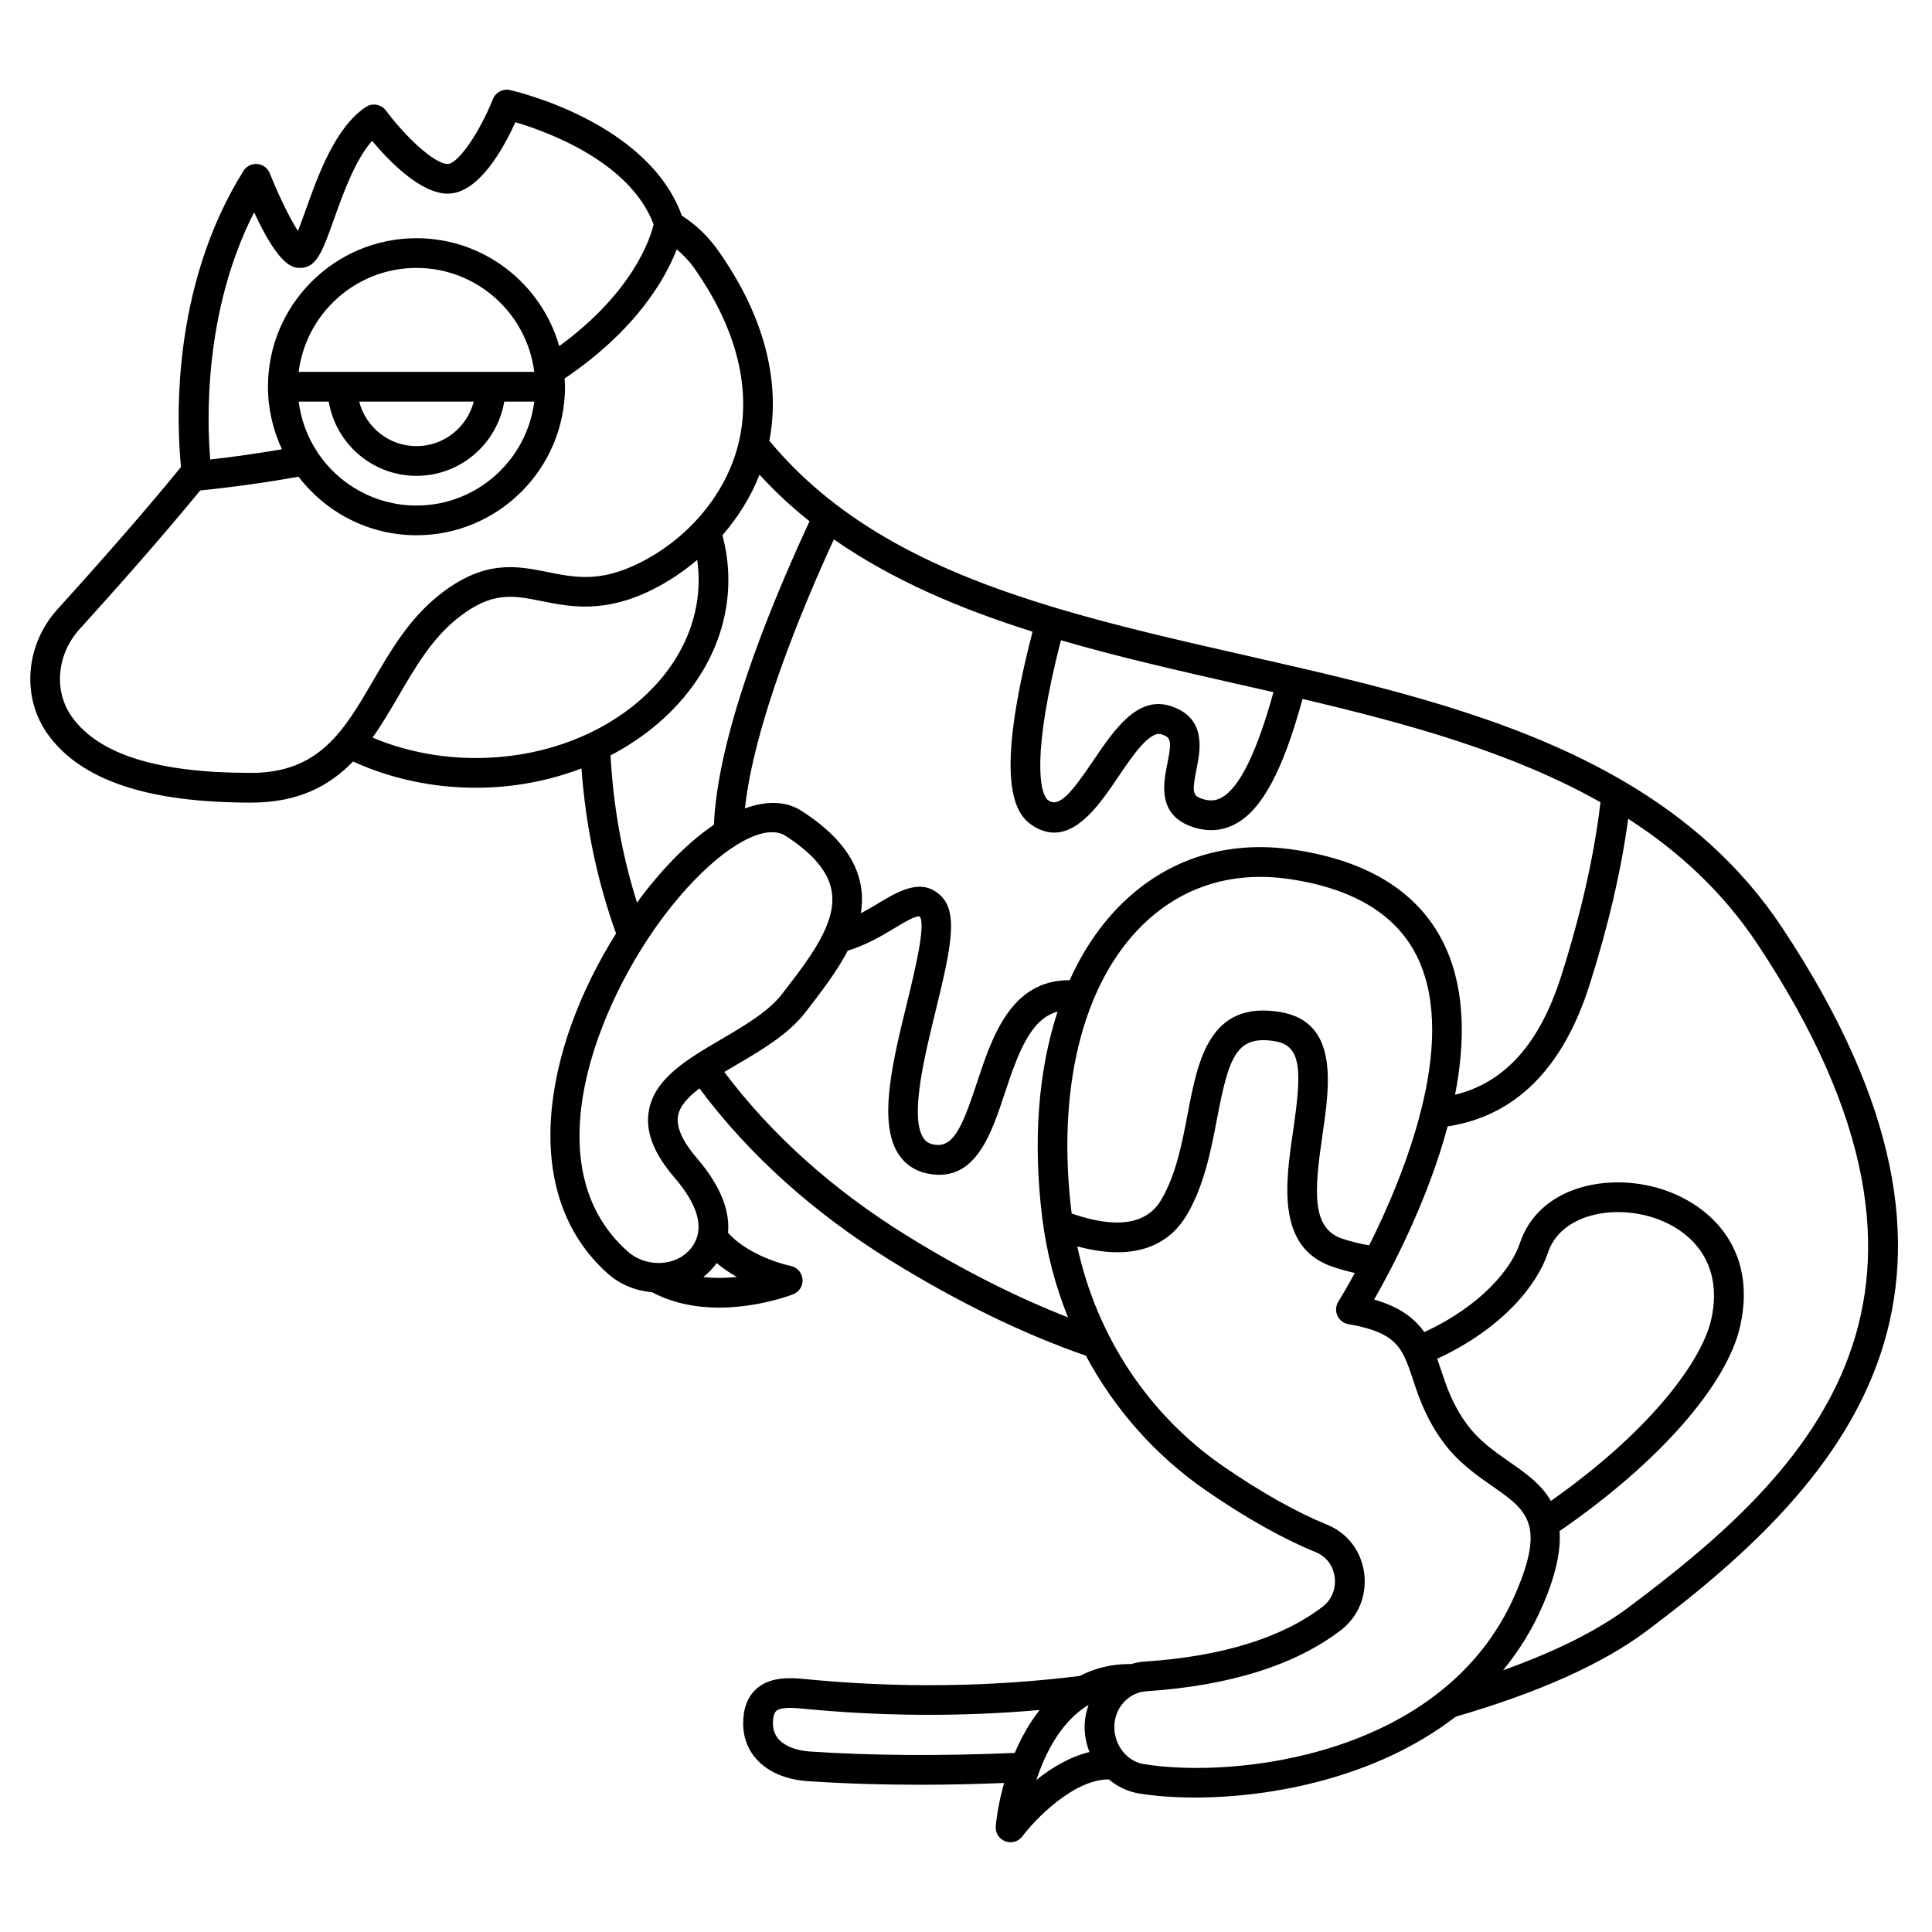 <?xml version="1.0" encoding="UTF-8"?>
<!-- Uploaded to: SVG Repo, www.svgrepo.com, Generator: SVG Repo Mixer Tools -->
<svg fill="#000000" width="800px" height="800px" version="1.1" viewBox="144 144 512 512" xmlns="http://www.w3.org/2000/svg">
 <path d="m616.37 389.95c-11.184-16.871-25.652-29.289-42.086-38.918-0.004 0-0.004-0.004-0.008-0.004-25.691-15.051-56.238-23.203-86.934-30.312-0.004 0-0.008-0.004-0.012-0.004h-0.016c-4.481-1.039-8.961-2.062-13.434-3.078-17.32-3.926-34.281-7.801-50.285-12.598-0.066-0.023-0.113-0.074-0.184-0.094-0.051-0.016-0.102 0-0.152-0.012-30.074-9.055-56.641-21.508-75.363-44.117 2.25-11.812 1.242-29.359-13.496-50.305-2.633-3.738-5.82-6.836-9.473-9.207-0.066-0.043-0.141-0.043-0.211-0.082-8.891-24.844-44.059-33.016-45.57-33.355-1.887-0.418-3.801 0.59-4.516 2.387-3.586 9-9.293 17.199-11.977 17.199-3.598 0-11.305-7.348-16.387-14.16-1.254-1.68-3.609-2.082-5.348-0.914-8.133 5.461-12.617 18.051-15.891 27.242-0.656 1.852-1.41 3.957-2.074 5.602-2.066-3.203-5.055-9.258-7.449-15.285-0.547-1.383-1.824-2.336-3.301-2.469-1.488-0.121-2.906 0.574-3.691 1.836-19.582 31.324-17.609 67.918-16.539 78.457-10.441 12.824-23.477 27.488-32.727 37.691-8.609 9.492-9.633 23.512-2.438 33.336 8.824 12.051 26.395 17.914 53.715 17.914 12.668 0 20.859-4.504 27.043-10.898 9.918 4.547 21.09 6.961 32.539 6.961 10.004 0 19.469-1.871 27.996-5.121 1.074 15.109 4.152 29.789 9.16 43.75-19.352 30.797-25.895 69.137-2.125 90.176 3.262 2.887 7.356 4.519 11.648 4.875 5.742 3.039 11.984 4.09 17.711 4.09 10.449 0 19.133-3.309 19.691-3.527 1.629-0.633 2.644-2.266 2.492-4.012-0.152-1.742-1.438-3.176-3.152-3.519-3.098-0.617-11.809-3.383-16.59-8.766 0.473-5.129-1.332-11.727-8.234-19.766-3.828-4.461-5.519-8.219-5.027-11.168 0.438-2.625 2.629-5.019 5.68-7.34 13.102 17.539 30.129 32.918 50.77 45.688 17.672 10.934 35.035 19.379 51.645 25.152 7.617 14.211 18.488 26.535 31.918 35.781 10.523 7.254 20.309 12.742 29.074 16.32 2.691 1.098 4.535 3.539 4.934 6.531 0.414 3.102-0.793 6.062-3.223 7.914-10.883 8.285-26.773 13.18-47.223 14.523-1.219 0.082-2.398 0.324-3.531 0.656-0.141 0-0.281-0.012-0.43-0.012-5.008 0-9.348 1.191-13.145 3.156-23.785 2.973-48.359 3.25-73.055 0.801-4.344-0.43-9.246-0.449-12.684 2.656-2.289 2.074-3.453 5.141-3.453 9.129 0 8.59 6.711 14.59 17.098 15.297 9.387 0.633 19.562 0.953 30.18 0.953 7.117 0 14.465-0.184 21.875-0.473-1.172 4.144-1.906 8.102-2.223 11.395-0.168 1.758 0.852 3.418 2.5 4.051 0.465 0.184 0.945 0.266 1.418 0.266 1.219 0 2.402-0.566 3.16-1.586 3.164-4.258 13.434-15.09 22.906-15.07 2.258 1.902 4.981 3.234 7.977 3.723 4.168 0.676 9.223 1.078 14.855 1.078 20.289 0 48.094-5.219 69.074-21.422 21.871-6.352 38.852-13.953 50.445-22.609 55.484-41.426 98.262-92.676 36.148-186.38zm-109.52 84.078c-2.383-0.418-4.758-0.961-7.191-1.785-8.16-2.758-7.356-12.633-5.203-27.387 1.957-13.375 4.383-30.027-11.148-32.656-18.777-3.144-21.852 12.742-24.527 26.793-1.531 8.023-3.113 16.32-7.066 23.004-3.863 6.531-11.871 7.691-23.719 3.594-4.039-32.977 2.824-60.859 18.863-76.527 8.566-8.375 19.215-12.684 31.133-12.684 2.527 0 5.117 0.191 7.754 0.586 17.352 2.57 28.84 9.734 34.148 21.281 5.168 11.238 4.273 25.461 0.879 39.293-0.082 0.211-0.125 0.43-0.168 0.652-3.367 13.391-9.02 26.359-13.754 35.836zm20.199-79.062c-6.492-14.125-20-22.801-40.152-25.789-17.582-2.602-33.332 2.316-45.539 14.254-5.68 5.547-10.32 12.414-13.883 20.328-15.586-0.098-20.586 15.062-24.633 27.34-3.887 11.785-6.273 17.215-11.445 16.207-1.258-0.246-2.098-0.801-2.723-1.777-3.574-5.606 0.246-21.25 3.32-33.824 3.981-16.262 6.004-25.691 1.406-30.246-5.082-5.035-11.266-1.312-16.719 1.969-1.438 0.867-2.969 1.758-4.551 2.602 0.383-2.375 0.434-4.777 0.016-7.219-1.258-7.375-6.383-13.875-15.66-19.879-4.148-2.684-9.344-2.797-15.074-0.684 2.418-22.125 14.797-52.207 23.57-71.309 15.531 10.816 33.547 18.449 52.656 24.457-10.133 39.188-4.961 48.129-0.059 51.344 2.031 1.336 3.965 1.906 5.801 1.906 6.988 0 12.59-8.293 16.926-14.707 3.723-5.508 8.352-12.375 11.52-11.332 2.402 0.789 2.797 1.543 1.535 7.769-1.039 5.113-2.781 13.676 6.797 16.816 4.043 1.324 7.867 1.016 11.367-0.902 6.969-3.82 12.473-14.078 17.66-33.055 27.941 6.562 55.57 14.168 78.957 27.367-1.621 13.871-5.078 29.34-10.434 46.141-5.688 17.852-14.918 28.168-28.102 31.379 2.66-13.66 2.766-27.566-2.559-39.156zm-45.57-67.531c-4.383 15.895-9 25.34-13.75 27.941-1.586 0.871-3.168 0.969-5.129 0.328-2.402-0.789-2.797-1.547-1.535-7.769 1.039-5.117 2.777-13.676-6.797-16.816-8.809-2.883-15.016 6.297-20.496 14.402-5.965 8.828-9.102 12.465-11.891 10.633-2.492-1.637-4.43-12.504 3.273-42.48 15.352 4.465 31.242 8.074 46.977 11.641 3.117 0.699 6.231 1.41 9.348 2.121zm-270.13-127.18c6.777 14.746 10.512 14.746 12.227 14.746 4.332 0 5.949-4.527 8.871-12.746 2.445-6.859 5.648-15.855 10.16-20.93 4.383 5.238 12.797 13.992 20.051 13.992 8.195 0 14.801-12.02 17.918-18.93 8.27 2.445 30.402 10.414 36.637 27.086-0.848 3.566-5.356 17.906-25.012 32.246-4.703-16.473-19.867-28.594-37.832-28.594-21.703 0-39.359 17.656-39.359 39.359 0 5.926 1.355 11.527 3.707 16.574-6.125 1.043-12.43 1.984-19.004 2.711-0.855-10.148-1.801-39.207 11.637-65.516zm11.801 42.297c1.949-15.508 15.188-27.551 31.215-27.551 16.027 0 29.27 12.043 31.215 27.551zm46.402 7.871c-1.758 6.769-7.871 11.809-15.184 11.809s-13.426-5.039-15.184-11.809zm-41.293 13.648c-0.07-0.125-0.137-0.25-0.223-0.367-2.566-3.914-4.273-8.422-4.879-13.281h7.953c1.883 11.152 11.578 19.68 23.262 19.68s21.375-8.531 23.262-19.68h7.953c-1.949 15.508-15.188 27.551-31.215 27.551-10.859 0-20.449-5.519-26.113-13.902zm-17.73 84.754c-24.633 0-40.129-4.805-47.367-14.691-4.996-6.82-4.188-16.66 1.918-23.395 9.02-9.945 21.609-24.113 31.98-36.762 9.062-0.926 17.793-2.156 26.055-3.648 7.203 9.41 18.512 15.52 31.254 15.52 21.703 0 39.359-17.656 39.359-39.359 0-0.734-0.07-1.453-0.109-2.176 19.059-12.906 26.746-26.516 29.73-34.242 1.68 1.453 3.266 3.055 4.613 4.969 11.312 16.07 15.348 32.25 11.668 46.785-3.328 13.145-13.152 24.891-26.285 31.422-10.332 5.141-17.039 3.789-24.137 2.367-8.316-1.676-16.922-3.402-28.844 6.082-7.953 6.328-12.828 14.695-17.539 22.793-7.613 13.051-14.188 24.336-32.297 24.336zm32.203-9.348c2.496-3.527 4.707-7.297 6.891-11.043 4.344-7.465 8.84-15.184 15.637-20.59 9.059-7.211 14.652-6.082 22.387-4.527 7.328 1.477 16.445 3.305 29.195-3.031 4.328-2.152 8.301-4.848 11.926-7.898 0.242 1.746 0.383 3.504 0.383 5.269 0 26.043-26.484 47.23-59.039 47.23-9.598 0-18.965-1.871-27.379-5.41zm63.062 4.711c18.734-9.777 31.23-26.957 31.23-46.531 0-3.992-0.551-7.953-1.57-11.82 4.191-4.828 7.559-10.254 9.832-16.043 4.109 4.5 8.535 8.605 13.246 12.348-11.414 24.605-24.344 57.234-25.34 80.434-6.269 4.238-12.871 10.684-19.277 19.125-0.379 0.496-0.719 1.02-1.09 1.523-3.965-12.523-6.316-25.609-7.031-39.035zm33.484 138.21c-2.769 0.301-5.812 0.371-8.891 0.031 1.344-1.066 2.543-2.285 3.531-3.703 1.707 1.422 3.535 2.652 5.359 3.672zm-16.539-26.332c6.219 7.246 7.906 13.246 5.019 17.832-1.613 2.562-4.273 4.227-7.488 4.688-3.555 0.5-7.262-0.582-9.91-2.926-25.414-22.496-8.055-65.672 9.816-89.207 10.281-13.539 21.387-21.91 28.418-21.91 1.375 0 2.594 0.32 3.617 0.984 7.328 4.742 11.312 9.516 12.184 14.598 1.441 8.426-5.652 17.602-13.156 27.316-3.582 4.637-9.938 8.363-16.086 11.973-9.148 5.363-17.781 10.434-19.223 19.062-0.918 5.438 1.312 11.191 6.809 17.59zm61.539 15.359c-19.648-12.16-35.852-26.742-48.332-43.336 1.043-0.625 2.102-1.25 3.18-1.883 6.797-3.992 13.824-8.117 18.332-13.953 4.117-5.324 8.301-10.746 11.199-16.312 4.652-1.395 8.742-3.769 12.082-5.781 2.691-1.621 6.371-3.859 7.059-3.188 1.555 2.391-1.461 14.703-3.449 22.852-3.781 15.48-7.699 31.484-2.312 39.926 1.773 2.781 4.484 4.606 7.832 5.266 1.078 0.215 2.094 0.316 3.051 0.316 10.219 0 14.016-11.516 17.402-21.777 3.809-11.543 7.07-19.574 13.949-21.469-5.109 15.57-6.602 34.312-4.051 54.789 1.133 9.109 3.449 17.922 6.809 26.242-13.832-5.41-28.168-12.664-42.75-21.691zm-25.691 136.74c-2.289-0.156-9.754-1.152-9.754-7.441 0-1.145 0.148-2.648 0.867-3.293 0.871-0.797 3.094-1.012 6.621-0.66 21.281 2.109 42.477 2.219 63.188 0.395-2.711 3.465-4.883 7.371-6.59 11.371-19.309 0.852-38.043 0.727-54.332-0.371zm60.066 7.539c2.391-7.215 6.606-15.574 13.836-19.906-0.652 1.848-1.051 3.812-1.051 5.879 0 2.332 0.473 4.562 1.281 6.633-5.277 1.262-10.133 4.227-14.066 7.394zm28.469-4.199c-4.457-0.727-7.812-4.953-7.812-9.828 0-5.004 3.723-9.164 8.473-9.477 22.023-1.457 39.34-6.875 51.477-16.121 4.707-3.586 7.047-9.273 6.258-15.211-0.777-5.824-4.43-10.605-9.766-12.781-8.242-3.363-17.523-8.582-27.578-15.508-19.812-13.645-33.586-34.57-38.68-58.277 16.941 4.578 25.113-1.719 29.008-8.309 4.648-7.859 6.438-17.246 8.023-25.527 3.164-16.594 5.188-22.258 15.488-20.504 7.16 1.211 6.891 8.52 4.668 23.754-2.012 13.773-4.516 30.914 10.469 35.984 1.984 0.672 3.941 1.215 5.891 1.652-2.535 4.652-4.285 7.461-4.363 7.59-0.699 1.113-0.801 2.5-0.266 3.695 0.535 1.195 1.633 2.055 2.926 2.277 9.391 1.621 12.699 4.231 14.836 8.637 0.004 0.008 0 0.02 0.004 0.027 0.008 0.02 0.023 0.031 0.031 0.051 0.801 1.668 1.445 3.586 2.184 5.812 1.516 4.578 3.402 10.273 7.859 16.445 4 5.531 8.914 8.953 13.258 11.977 4.938 3.438 8.656 6.066 9.77 10.691 0.008 0.047 0.023 0.09 0.035 0.137 0.902 3.965-0.082 9.387-3.879 18.055-18.777 42.852-74.352 48.668-98.312 44.758zm96.871-80.109c-4.012-2.789-8.156-5.676-11.371-10.129-3.746-5.184-5.281-9.82-6.769-14.309-0.32-0.969-0.637-1.93-0.977-2.875 17.254-7.996 26.504-19.535 29.336-28.074 3.238-9.777 16.094-12.617 26.668-9.707 10.328 2.848 20.117 11.508 16.625 27.301-2.246 10.176-14.781 28.617-42.504 48.156-2.559-4.481-6.812-7.441-11.008-10.363zm31.523 38.621c-8.141 6.078-19.27 11.645-33.184 16.617 4.008-4.926 7.543-10.426 10.305-16.734 3.789-8.652 5.023-15.098 4.664-20.152 26.129-17.969 44.414-38.691 47.895-54.441 4.684-21.199-9.047-32.957-22.223-36.586-13.898-3.824-31.336 0.059-36.227 14.82-2.211 6.668-10.211 16.516-25.305 23.48-2.504-3.586-6.363-6.633-13.285-8.625 4.746-8.289 14.215-26.258 19.484-45.891 17.887-2.727 30.52-15.277 37.57-37.383 5.07-15.906 8.449-30.664 10.281-44.133 13.383 8.617 25.105 19.395 34.324 33.301 61.414 92.664 14.496 139.29-34.301 175.73z"/>
</svg>